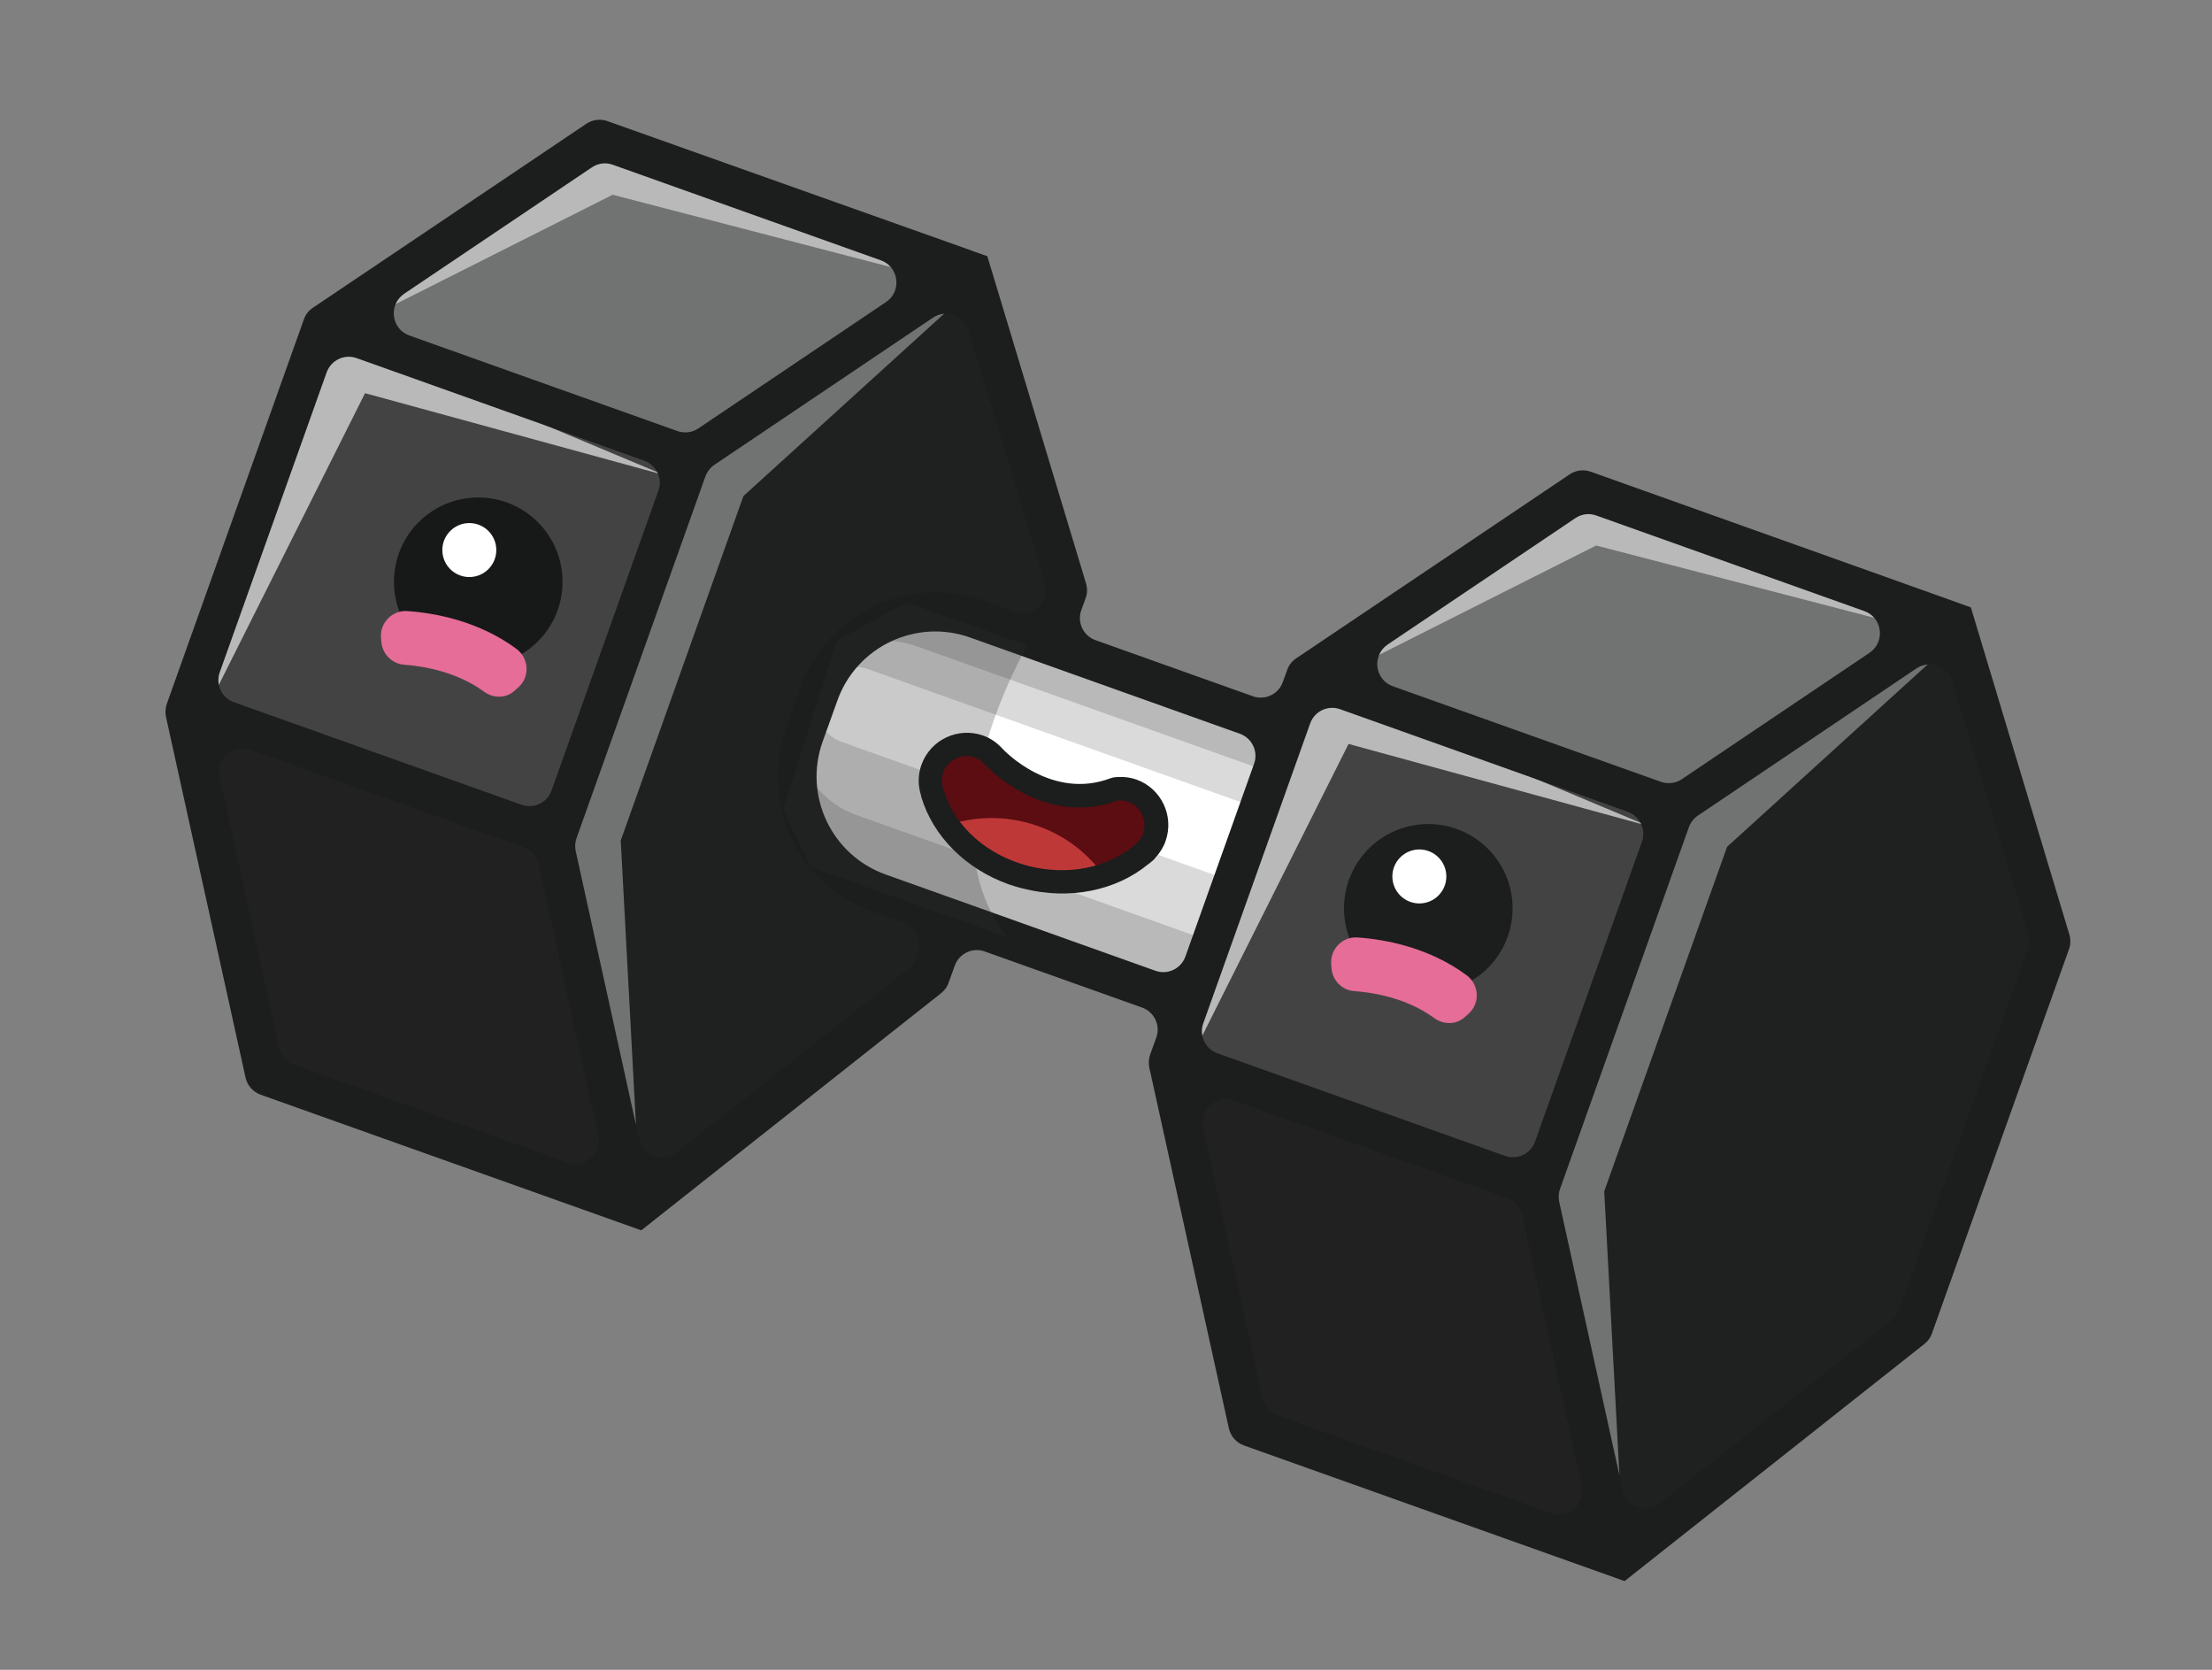 <?xml version="1.0" encoding="utf-8"?>
<!-- Generator: Adobe Illustrator 25.2.3, SVG Export Plug-In . SVG Version: 6.00 Build 0)  -->
<svg version="1.1" id="圖層_1" xmlns="http://www.w3.org/2000/svg" xmlns:xlink="http://www.w3.org/1999/xlink" x="0px" y="0px"
	 viewBox="0 0 126.22 95.26" style="enable-background:new 0 0 126.22 95.26;" xml:space="preserve">
<rect x="0" y="0" width="126.22" height="95.26" fill="#808080" stroke="none"/>
<style type="text/css">
	.st0{fill:#444344;}
	.st1{fill:#212121;}
	.st2{fill:#717272;}
	.st3{fill:#1F2020;}
	.st4{fill:#B9B9B9;}
	.st5{fill:#DADADA;}
	.st6{fill:#FFFFFF;}
	.st7{fill:#1C1D1D;}
	.st8{opacity:0.25;fill:#2C2D2D;}
	.st9{fill:#171818;}
	.st10{fill:#E56D97;}
	.st11{fill:#5B0D11;}
	.st12{fill:#BF3838;}
</style>
<g>
	<g>
		<g>
			<polygon class="st0" points="55.35,15.37 34.1,7.79 18.34,18.4 10.48,40.46 15.05,61.22 36.31,68.8 52.98,55.61 60.85,33.56 			
				"/>
			<polygon class="st1" points="11.2,41 31.64,48.29 36.31,68.8 15.05,61.22 10.48,40.46 			"/>
			<polygon class="st2" points="19.84,18.19 40.28,25.47 56,14.98 34.74,7.4 18.95,18.11 			"/>
			<polygon class="st3" points="54.95,16.52 39.53,26.17 31.64,48.29 36.31,68.8 53.54,55.81 60.85,33.56 			"/>
			<polygon class="st4" points="52.77,15.74 34.96,11.11 19.47,18.91 33.95,8.23 52.22,14.24 			"/>
			<polygon class="st4" points="37.9,27.1 20.83,22.43 11.77,40.5 18.63,19.02 			"/>
			<polygon class="st2" points="54.75,17.1 42.42,28.3 35.42,47.95 36.29,64.19 31.42,48.89 39.18,27.15 			"/>
		</g>
		<path class="st4" d="M65.38,56.29l-13.74-4.9c-4.32-1.54-6.57-6.29-5.03-10.6l0,0c1.54-4.32,6.29-6.57,10.6-5.03l13.74,4.9
			c4.32,1.54,6.57,6.29,5.03,10.6l0,0C74.45,55.58,69.7,57.83,65.38,56.29z"/>
		<path class="st5" d="M68.6,53.53l-19.75-7.04c-2.66-0.95-4.05-3.87-3.1-6.53l0,0c0.95-2.66,3.87-4.05,6.53-3.1l19.75,7.04
			c2.66,0.95,4.05,3.87,3.1,6.53l0,0C74.18,53.1,71.26,54.48,68.6,53.53z"/>
		<g>
			<polygon class="st0" points="111.47,35.38 90.22,27.8 74.46,38.41 66.6,60.47 71.17,81.23 92.43,88.81 109.1,75.62 116.97,53.57 
							"/>
			<polygon class="st1" points="67.32,61.01 87.76,68.3 92.43,88.81 71.17,81.23 66.6,60.47 			"/>
			<polygon class="st2" points="75.96,38.2 96.4,45.48 112.12,34.99 90.86,27.41 75.07,38.12 			"/>
			<polygon class="st3" points="111.07,36.53 95.65,46.18 87.76,68.3 92.43,88.81 109.66,75.82 116.97,53.57 			"/>
			<polygon class="st4" points="108.89,35.75 91.08,31.12 75.59,38.92 90.07,28.24 108.34,34.25 			"/>
			<polygon class="st4" points="94.02,47.11 76.95,42.44 67.89,60.51 74.75,39.03 			"/>
			<polygon class="st2" points="110.87,37.11 98.55,48.31 91.54,67.96 92.41,84.2 87.54,68.9 95.3,47.16 			"/>
		</g>
		<path class="st6" d="M71.86,46.14l-22.34-7.97c-1.15-0.41-2.41,0.19-2.82,1.34c-0.41,1.15,0.19,2.41,1.34,2.82l22.34,7.97
			L71.86,46.14z"/>
		<path class="st7" d="M112.46,34.65l-0.7-0.25l-0.58-0.21l-20.41-7.28c-0.4-0.14-0.85-0.09-1.2,0.15l-15.61,10.5
			c-0.24,0.16-0.42,0.39-0.51,0.66l-0.25,0.69c-0.25,0.7-1.02,1.06-1.71,0.81l-8.98-3.2c-0.7-0.25-1.06-1.02-0.81-1.71l0.25-0.69
			c0.1-0.27,0.1-0.56,0.02-0.84l-5.63-18.66l-0.7-0.25l-0.58-0.21L34.66,6.91c-0.4-0.14-0.85-0.09-1.2,0.15l-15.61,10.5
			c-0.24,0.16-0.42,0.39-0.51,0.66L9.52,40.15c-0.08,0.24-0.1,0.49-0.05,0.74l4.54,20.58c0.1,0.45,0.42,0.82,0.86,0.98l20.35,7.25
			l1.21,0.43l0.16,0.06L53.7,56.66c0.2-0.16,0.35-0.36,0.43-0.6l0.35-0.97c0.25-0.7,1.02-1.06,1.71-0.81l8.98,3.2
			c0.7,0.25,1.06,1.02,0.81,1.71l-0.35,0.97c-0.08,0.24-0.1,0.49-0.05,0.74l4.54,20.58c0.1,0.45,0.42,0.82,0.86,0.98l20.35,7.25
			l1.21,0.43l0.16,0.06l17.11-13.53c0.2-0.16,0.35-0.36,0.43-0.6l7.82-21.92c0.1-0.27,0.1-0.56,0.02-0.84L112.46,34.65z
			 M91.09,29.41l15.29,5.45c1.04,0.37,1.21,1.76,0.3,2.38l-10.71,7.21c-0.35,0.24-0.8,0.29-1.2,0.15l-15.29-5.45
			c-1.04-0.37-1.21-1.76-0.3-2.38l10.71-7.21C90.25,29.32,90.69,29.26,91.09,29.41z M85.88,65.94l-16.41-5.85
			c-0.7-0.25-1.06-1.02-0.81-1.71l6.1-17.11c0.25-0.7,1.02-1.06,1.71-0.81l16.41,5.85c0.7,0.25,1.06,1.02,0.81,1.71l-6.1,17.11
			C87.35,65.82,86.58,66.19,85.88,65.94z M34.97,9.4l15.29,5.45c1.04,0.37,1.21,1.76,0.3,2.38l-10.71,7.21
			c-0.35,0.24-0.8,0.29-1.2,0.15l-15.29-5.45c-1.04-0.37-1.21-1.76-0.3-2.38l10.71-7.21C34.13,9.31,34.57,9.25,34.97,9.4z
			 M20.35,20.43l16.41,5.85c0.7,0.25,1.06,1.02,0.81,1.71l-6.1,17.11c-0.25,0.7-1.02,1.06-1.71,0.81l-16.41-5.85
			c-0.7-0.25-1.06-1.02-0.81-1.71l6.1-17.11C18.89,20.55,19.65,20.18,20.35,20.43z M15.93,59.78l-3.4-15.45
			c-0.23-1.03,0.77-1.91,1.76-1.55l15.58,5.55c0.44,0.16,0.76,0.52,0.86,0.98l3.41,15.45c0.23,1.03-0.77,1.91-1.76,1.55l-15.58-5.56
			C16.35,60.6,16.03,60.23,15.93,59.78z M51.82,55.31L38.61,65.75c-0.78,0.61-1.93,0.2-2.14-0.76l-3.62-16.44
			c-0.05-0.25-0.04-0.5,0.05-0.74l7.35-20.63c0.1-0.27,0.28-0.5,0.51-0.66l12.48-8.4c0.75-0.5,1.77-0.14,2.03,0.73l4.35,14.4
			c0.08,0.27,0.08,0.57-0.02,0.84l0,0c-0.25,0.7-1.02,1.06-1.71,0.81l-1.77-0.63c-4.25-1.52-8.92,0.7-10.44,4.95l-0.84,2.34
			c-1.52,4.25,0.7,8.92,4.95,10.44l1.77,0.63c0.7,0.25,1.06,1.02,0.81,1.71l-0.13,0.37C52.16,54.94,52.01,55.15,51.82,55.31z
			 M50.54,49.89c-3.09-1.1-4.7-4.5-3.6-7.58l0.84-2.34c1.1-3.09,4.5-4.7,7.58-3.6l15.39,5.49c0.7,0.25,1.06,1.02,0.81,1.71l-3.92,11
			c-0.25,0.7-1.02,1.06-1.71,0.81L50.54,49.89z M72.05,79.79l-3.4-15.45c-0.23-1.03,0.77-1.91,1.76-1.55l15.58,5.55
			c0.44,0.16,0.76,0.52,0.86,0.98l3.41,15.45c0.23,1.03-0.77,1.91-1.76,1.55l-15.58-5.56C72.47,80.61,72.15,80.24,72.05,79.79z
			 M107.94,75.32L94.73,85.76c-0.78,0.61-1.93,0.2-2.14-0.76l-3.62-16.44c-0.05-0.25-0.04-0.5,0.05-0.74l7.35-20.63
			c0.1-0.27,0.28-0.5,0.51-0.66l12.48-8.4c0.75-0.5,1.77-0.14,2.03,0.73l4.35,14.4c0.08,0.27,0.08,0.57-0.02,0.84l-7.35,20.63
			C108.28,74.95,108.13,75.16,107.94,75.32z"/>
		<path class="st8" d="M58.62,36.83c0,0-6.15,10.41-1.13,16.64l-11.24-4.01l-1.57-3.28l3.08-9.65l3.99-2.16L58.62,36.83z"/>
	</g>
	<g>
		<circle class="st7" cx="81.5" cy="51.82" r="4.81"/>
		<circle class="st6" cx="80.99" cy="50" r="1.54"/>
		<circle class="st9" cx="27.29" cy="33.19" r="4.81"/>
		<circle class="st6" cx="26.78" cy="31.38" r="1.54"/>
	</g>
	<g>
		<g>
			<path class="st10" d="M75.98,55.24l-0.02-0.23c-0.07-0.86,0.64-1.59,1.5-1.53c1.59,0.11,4.08,0.57,6.22,2.15
				c0.72,0.53,0.79,1.58,0.14,2.18l-0.22,0.2c-0.49,0.46-1.22,0.46-1.76,0.07c-1.53-1.12-3.38-1.45-4.56-1.54
				C76.58,56.5,76.03,55.93,75.98,55.24z"/>
		</g>
		<g>
			<path class="st10" d="M21.76,36.62l-0.02-0.23c-0.07-0.86,0.64-1.59,1.5-1.53c1.59,0.11,4.08,0.57,6.22,2.15
				c0.72,0.53,0.79,1.58,0.14,2.18l-0.22,0.2c-0.49,0.46-1.22,0.46-1.76,0.07c-1.53-1.12-3.38-1.45-4.56-1.54
				C22.37,37.87,21.82,37.31,21.76,36.62z"/>
		</g>
	</g>
	<g>
		<polygon class="st11" points="54.8,42.58 56.49,43.04 58.27,44.44 59.99,45.23 62.2,45.55 64.29,45.22 66.07,46.24 66.14,47.84 
			63.95,49.95 59.76,50.25 55.91,49.38 53.64,46.27 53.02,44.14 53.99,42.53 		"/>
		<path class="st12" d="M63.02,49.99c-0.91-1.27-2.19-2.3-3.78-2.86c-1.79-0.64-3.66-0.59-5.32,0
			C55.49,49.05,58.38,51.21,63.02,49.99z"/>
		<g>
			<path class="st7" d="M57.56,50.45c-2.44-0.87-4.32-2.73-4.99-4.99l-0.02-0.1c-0.18-0.58-0.17-1.18,0.03-1.73
				c0.51-1.43,2.08-2.17,3.51-1.67c0.43,0.15,0.8,0.41,1.12,0.76c0.1,0.11,2.81,2.96,6.18,1.67l0.15-0.04
				c0.45-0.06,0.89-0.02,1.3,0.12c1.43,0.51,2.17,2.08,1.67,3.51c-0.12,0.35-0.32,0.67-0.58,0.95l-0.1,0.12
				c-0.04,0.04-0.09,0.07-0.13,0.11l-0.05,0.04c-0.06,0.05-0.09,0.08-0.13,0.1c-1.84,1.52-4.51,2.05-7.1,1.4
				C58.11,50.63,57.83,50.54,57.56,50.45z M53.87,45.14c0.63,2.04,2.48,3.67,4.85,4.27c2.19,0.55,4.42,0.12,5.97-1.16l0.06-0.05
				c0.06-0.05,0.09-0.07,0.12-0.1l0,0c0.01-0.01,0.02-0.03,0.03-0.04c0.16-0.16,0.26-0.33,0.33-0.52c0.33-0.92-0.4-1.98-1.46-1.87
				c-4.19,1.55-7.43-1.9-7.56-2.05c-0.77-0.86-2.05-0.5-2.39,0.45c-0.13,0.38-0.07,0.72,0,0.93L53.87,45.14z"/>
		</g>
	</g>
</g>
</svg>
